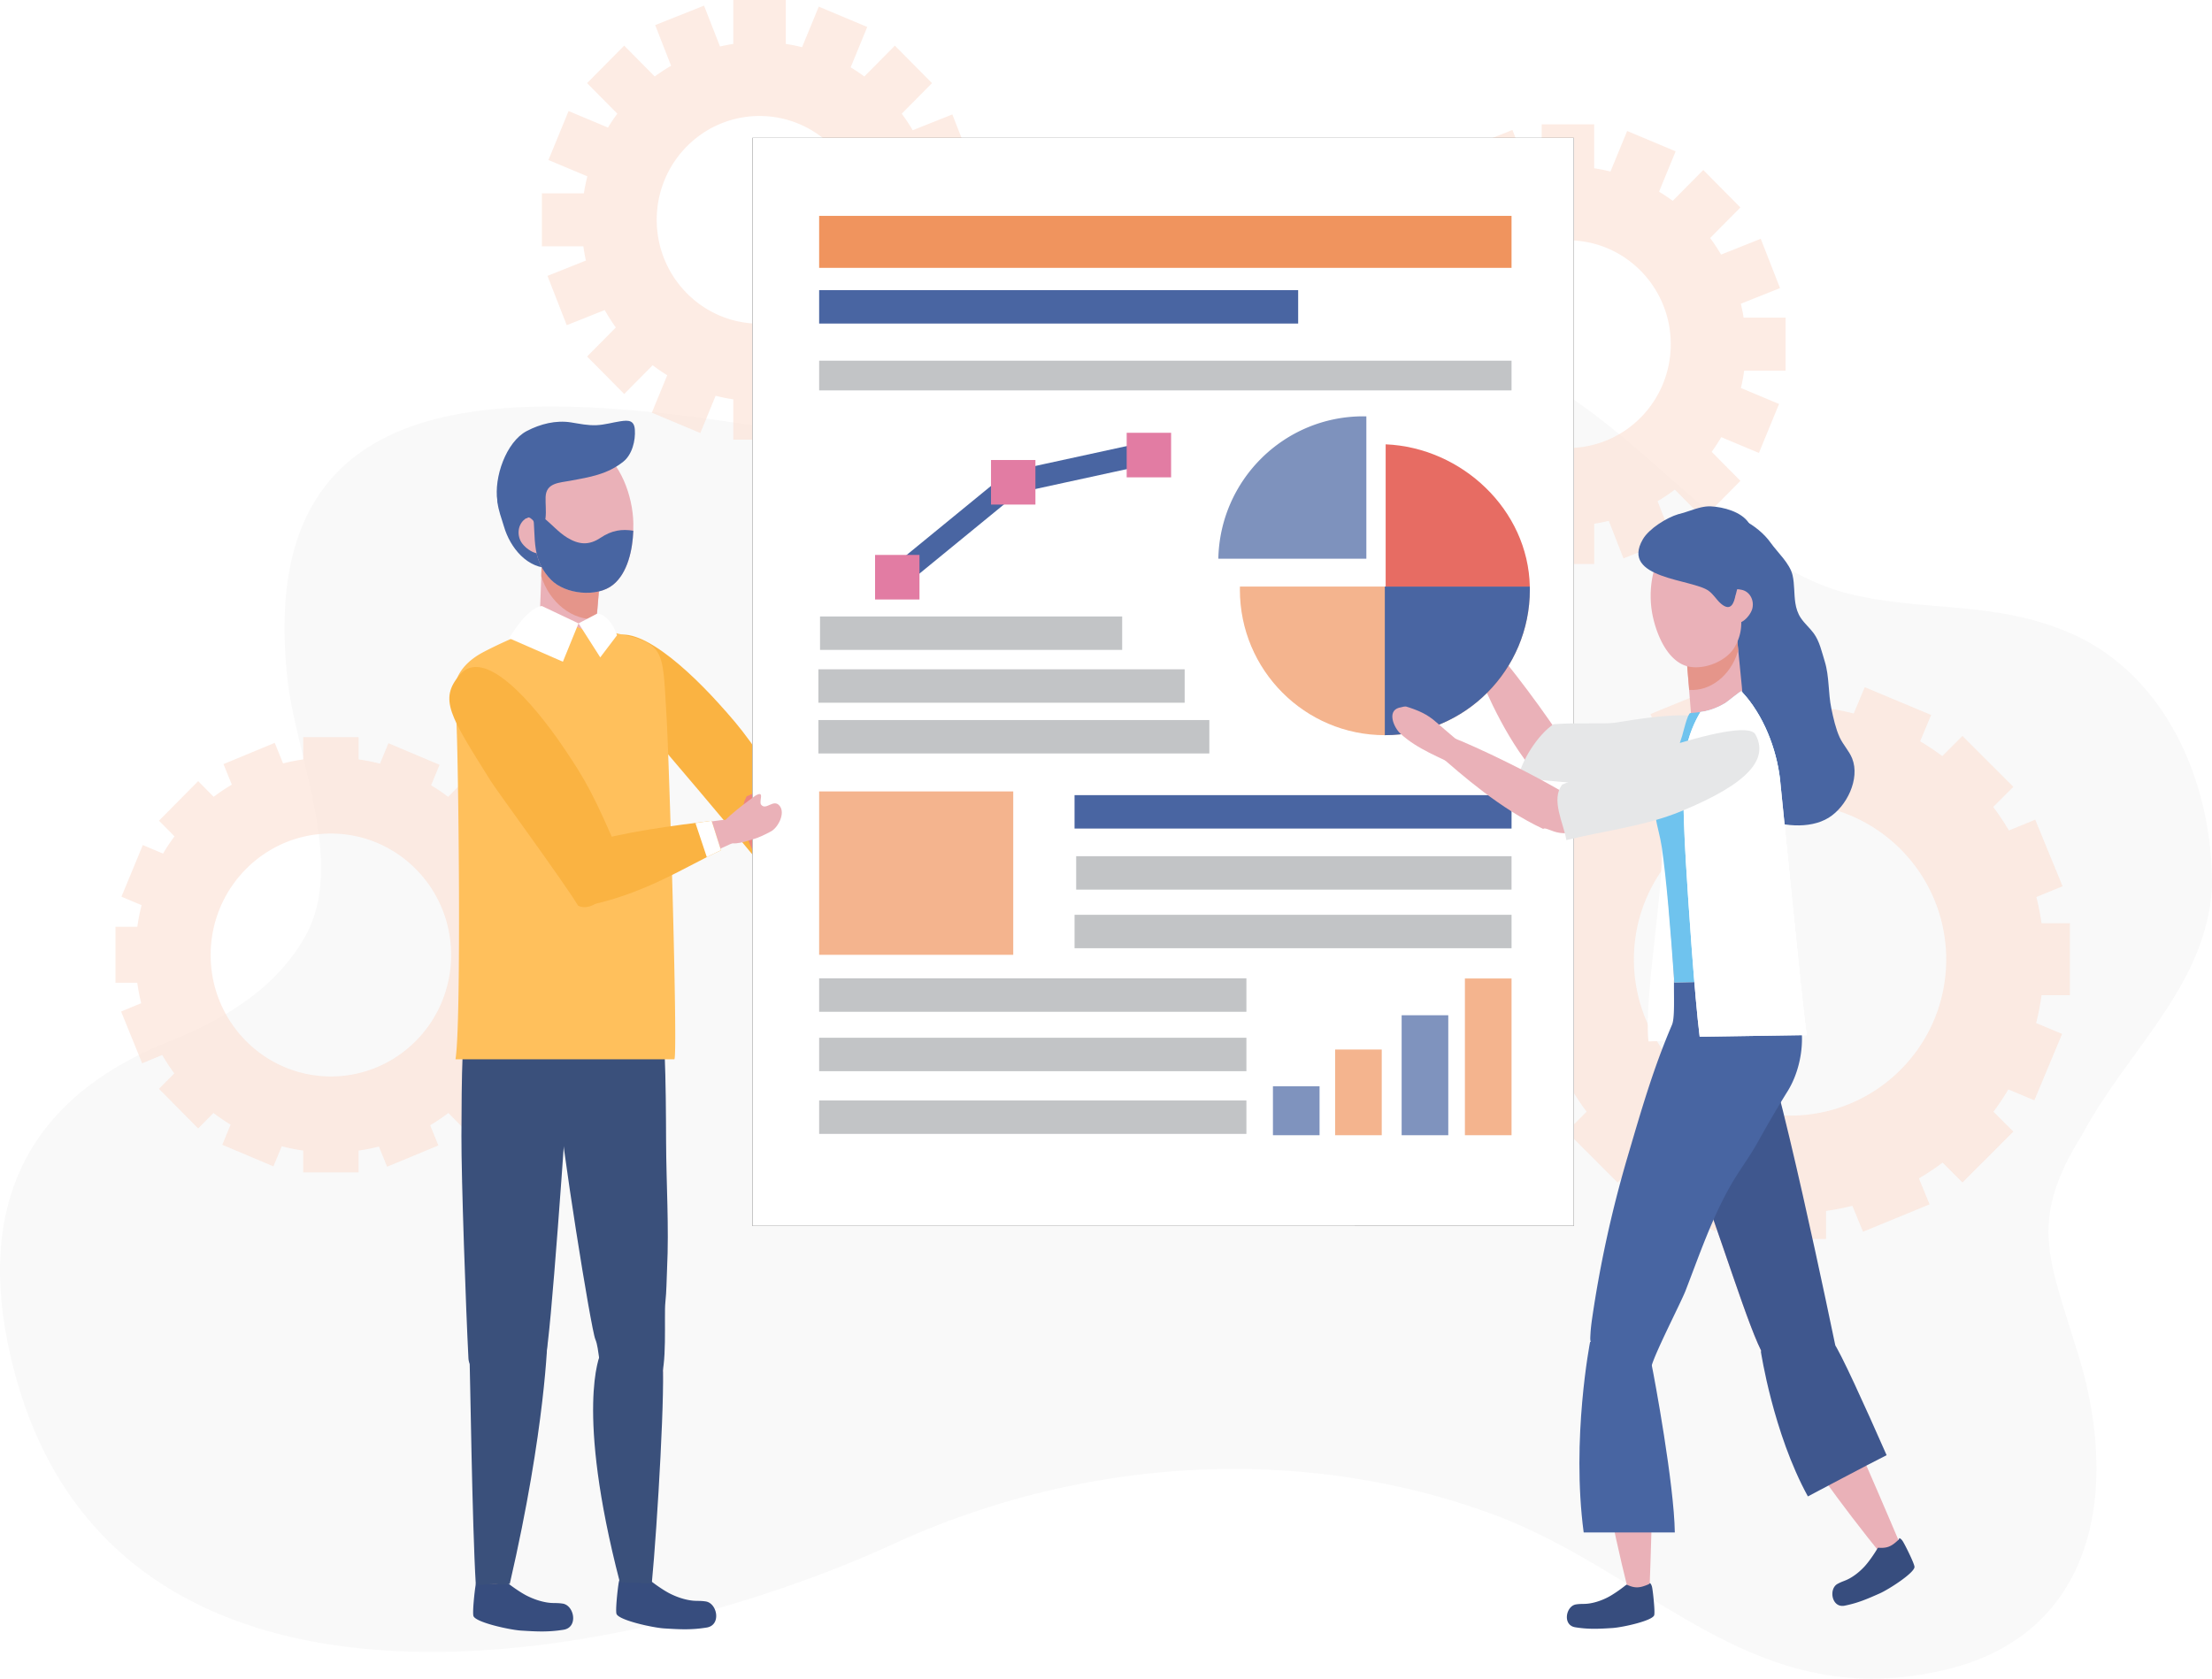 <svg xmlns="http://www.w3.org/2000/svg" xmlns:xlink="http://www.w3.org/1999/xlink" width="498" height="378" viewBox="0 0 498 378">
    <defs>
        <path id="b" d="M.101.049H185.04v244.996H.101z"/>
        <filter id="a" width="101.6%" height="101.2%" x="-.8%" y="-.6%" filterUnits="objectBoundingBox">
            <feOffset in="SourceAlpha" result="shadowOffsetOuter1"/>
            <feGaussianBlur in="shadowOffsetOuter1" result="shadowBlurOuter1" stdDeviation=".5"/>
            <feColorMatrix in="shadowBlurOuter1" values="0 0 0 0 0 0 0 0 0 0 0 0 0 0 0 0 0 0 0.109 0"/>
        </filter>
    </defs>
    <g fill="none" fill-rule="evenodd">
        <path fill="#F9F9F9" d="M421.48 378c-32.19 0-52.71-24-83.329-36.234-19.324-7.43-39.809-10.988-60.328-10.988-26.858 0-53.774 6.1-78.202 17.595-27.504 12.37-66.295 23.613-102.452 23.613-43.5 0-83.184-16.283-94.763-66.47-7.926-34.107 3.729-58.003 35.029-70.736 11.981-4.67 24.387-11.709 31.154-23.72 9.34-16.04-1.719-40.308-3.8-57.489-5.652-49.072 21.772-62.045 59.314-62.045 21.06 0 45.306 4.084 68.679 8.166 23.374 4.083 45.873 8.167 63.449 8.166 7.285 0 13.727-.702 19.03-2.396l-2.824.195c12.985-3.778 19.69-16.75 31.609-22.378 6.923-2.984 13.361-4.279 19.43-4.279 35.827 0 58.706 45.148 91.655 54.413 17.321 4.588 33.192 1.576 50.703 9.037 21.4 9.121 32.46 33.387 32.16 57.467-1.366 22.233-19.124 36.613-29.213 55.591-11.972 19.108-7.638 27.473-1.603 47.269 10.625 31.997 5.134 66.37-31.25 73.676-5.095 1.065-9.887 1.547-14.449 1.547"/>
        <path fill="#FBE0D2" fill-rule="nonzero" d="M402 83.471v-11.94h-9.452a39.74 39.74 0 0 0-.624-3.135l8.822-3.52-4.338-11.106-8.929 3.562a40.93 40.93 0 0 0-2.464-3.729l6.812-6.884-8.357-8.443-6.877 6.949a39.585 39.585 0 0 0-3.081-2.063l3.736-9.089-10.916-4.579-3.753 9.131a38.667 38.667 0 0 0-3.67-.73V28H347.09v9.895c-1.012.15-2.007.346-2.992.573l-3.595-9.2-10.995 4.384 3.583 9.161a39.888 39.888 0 0 0-3.682 2.412l-6.876-6.949-8.358 8.443 6.812 6.884a40.498 40.498 0 0 0-2.106 3.123l-8.869-3.722-4.533 11.027 8.76 3.674a41.59 41.59 0 0 0-.787 3.824H304v11.94h9.338a39.12 39.12 0 0 0 .568 3.205l-8.652 3.45 4.34 11.106 8.549-3.41a40.134 40.134 0 0 0 2.503 3.921l-6.47 6.537 8.357 8.443 6.407-6.472c1.054.8 2.146 1.554 3.279 2.25l-3.464 8.428 10.916 4.579 3.447-8.383c1.3.334 2.627.601 3.977.803V127h11.82v-9.071a39.864 39.864 0 0 0 3.286-.644l3.301 8.45 10.995-4.384-3.321-8.493a39.898 39.898 0 0 0 3.891-2.607l6.408 6.473 8.357-8.443-6.471-6.537a40.622 40.622 0 0 0 2.153-3.305l8.481 3.557 4.533-11.027-8.585-3.602c.302-1.277.546-2.576.726-3.898H402v.002zm-49.001 17.412c-12.785 0-23.148-10.468-23.148-23.383 0-12.913 10.365-23.383 23.148-23.383 12.785 0 23.147 10.47 23.147 23.383 0 12.915-10.365 23.383-23.147 23.383zM220 55.47V43.533h-9.449a41.195 41.195 0 0 0-.624-3.138l8.821-3.519-4.34-11.106-8.928 3.561a40.929 40.929 0 0 0-2.464-3.728l6.812-6.884-8.357-8.442-6.879 6.948a40.258 40.258 0 0 0-3.079-2.062l3.736-9.089-10.915-4.579-3.756 9.13a38.82 38.82 0 0 0-3.669-.73V0h-11.82v9.894c-1.013.15-2.008.347-2.99.574L158.5 1.267l-10.994 4.385 3.582 9.16a39.556 39.556 0 0 0-3.681 2.412l-6.879-6.948-8.357 8.442 6.812 6.884a39.8 39.8 0 0 0-2.106 3.122l-8.869-3.718-4.533 11.026 8.76 3.674a40.663 40.663 0 0 0-.785 3.826H122V55.47h9.338c.145 1.082.335 2.152.565 3.205l-8.649 3.449 4.34 11.106 8.548-3.41a41.08 41.08 0 0 0 2.504 3.921l-6.471 6.537 8.357 8.443 6.407-6.472a40.033 40.033 0 0 0 3.279 2.25l-3.464 8.427 10.915 4.579 3.447-8.383c1.3.335 2.627.604 3.977.804V99h11.821v-9.073a39.603 39.603 0 0 0 3.284-.644l3.301 8.45 10.994-4.385-3.318-8.492a39.896 39.896 0 0 0 3.891-2.606l6.407 6.472 8.357-8.443-6.47-6.537a40.62 40.62 0 0 0 2.152-3.304l8.481 3.556 4.533-11.026-8.584-3.599c.303-1.277.545-2.579.725-3.898H220zm-49.001 17.412c-12.784 0-23.147-10.468-23.147-23.382 0-12.914 10.365-23.382 23.147-23.382 12.784 0 23.146 10.468 23.146 23.382.003 12.914-10.362 23.382-23.146 23.382zM123 221.303v-12.601h-4.916a44.345 44.345 0 0 0-.895-4.596l4.545-1.883-4.737-11.657-4.561 1.893a44.774 44.774 0 0 0-2.72-4.127l3.49-3.525-8.819-8.91-3.494 3.534a43.883 43.883 0 0 0-3.841-2.599l1.908-4.611-11.508-4.86-1.906 4.607a43.218 43.218 0 0 0-4.807-.96V166H68.266v5.009a43.36 43.36 0 0 0-4.537.894l-1.878-4.624-11.538 4.785 1.878 4.626a44.149 44.149 0 0 0-4.084 2.738l-3.494-3.533-8.819 8.91 3.49 3.525a44.501 44.501 0 0 0-2.582 3.88l-4.547-1.92-4.81 11.627 4.53 1.913a44.708 44.708 0 0 0-.96 4.87H26v12.6h4.903c.22 1.563.512 3.099.886 4.604l-4.523 1.876 4.737 11.657 4.52-1.876a44.638 44.638 0 0 0 2.721 4.149l-3.447 3.483 8.818 8.91 3.443-3.48a43.73 43.73 0 0 0 3.863 2.622l-1.876 4.537 11.508 4.859 1.871-4.524c1.582.415 3.2.733 4.842.969V264H80.74v-4.914a43.505 43.505 0 0 0 4.571-.902l1.842 4.537 11.538-4.785-1.85-4.552a43.582 43.582 0 0 0 4.107-2.763l3.443 3.479 8.818-8.91-3.448-3.483a43.978 43.978 0 0 0 2.582-3.905l4.505 1.903 4.81-11.627-4.507-1.903c.406-1.593.718-3.222.95-4.88h4.9v.008zm-48.502 21.095c-14.95 0-27.07-12.243-27.07-27.348 0-15.103 12.12-27.349 27.07-27.349 14.948 0 27.069 12.246 27.069 27.349 0 15.105-12.12 27.348-27.07 27.348zM466 224.1v-16.2h-6.385a56.721 56.721 0 0 0-1.16-5.908l5.904-2.423-6.153-14.986-5.928 2.433a57.587 57.587 0 0 0-3.533-5.303l4.532-4.531-11.456-11.456-4.54 4.54a57.147 57.147 0 0 0-4.992-3.34l2.477-5.929-14.945-6.247-2.477 5.923a57.027 57.027 0 0 0-6.245-1.233V153h-16.198v6.437c-2 .285-3.966.665-5.891 1.15l-2.44-5.946-14.985 6.154 2.442 5.947a57.503 57.503 0 0 0-5.305 3.52l-4.541-4.538-11.455 11.456 4.531 4.53a57.486 57.486 0 0 0-3.355 4.992l-5.905-2.47-6.25 14.947 5.887 2.46a56.907 56.907 0 0 0-1.249 6.261H340v16.2h6.37a57.012 57.012 0 0 0 1.15 5.918l-5.876 2.413 6.153 14.986 5.87-2.41a56.767 56.767 0 0 0 3.538 5.332l-4.48 4.479 11.456 11.456 4.472-4.472a57.85 57.85 0 0 0 5.016 3.37l-2.438 5.83 14.948 6.248 2.43-5.815c2.055.532 4.156.945 6.292 1.246V279h16.198v-6.319a57.4 57.4 0 0 0 5.938-1.16l2.396 5.835 14.985-6.153-2.403-5.851a57.372 57.372 0 0 0 5.332-3.55l4.472 4.472 11.455-11.456-4.48-4.48a57.765 57.765 0 0 0 3.358-5.018l5.851 2.445 6.247-14.946-5.854-2.447a55.846 55.846 0 0 0 1.231-6.275H466v.003zm-62.996 27.121c-19.42 0-35.16-15.742-35.16-35.16 0-19.419 15.742-35.161 35.16-35.161 19.417 0 35.159 15.742 35.159 35.16 0 19.419-15.742 35.161-35.16 35.161z" opacity=".6"/>
        <g fill-rule="nonzero">
            <path fill="#EAB1B8" d="M176.56 184.591c-6.328-16.338-10.046-16.776-15.203-23.964-7.55-10.526-23.126-18.99-24.795-10.781-.818 4.023 28.978 34.599 33.7 40.678 2.267-1.007 3.786-4.283 6.298-5.933z"/>
            <path fill="#FAB342" d="M169.8 192.907c-4.104-5.01-20.949-25.028-22.697-26.812-10.18-10.387-14.956-14.712-10.967-20.93 4.516-7.045 17.042 3.714 25.537 13.089 5.61 6.19 8.285 9.588 16.006 22.447 1.306 4.323-3.207 13.679-7.879 12.206z"/>
            <path fill="#4865A2" d="M127.158 99.807c-2.64-.44-5.19.235-7.541 1.42-1.09.55-1.864.923-3.045 1.24-3.993 1.074-4.888 7.062-4.577 10.516.172 1.898.939 3.773 1.466 5.587 1.393 4.763 5.268 9.593 10.672 9.353 3.444-.153 6.986-2.054 9.114-4.763 5.315-6.775 3.897-21.685-6.09-23.353z"/>
            <path fill="#EAB1B8" d="M171.952 189.606c-1.442-.994-5.211-4.584-4.476-7.071.613-2.086 1.651-2.356 1.649-2.356 10.834-4.897 21.04-8.549 29.574-10.835 8.392-2.25 3.676 4.592 3.676 4.592-8.234 5.142-15.575 10.667-30.423 15.67z"/>
            <path fill="#EAB1B8" d="M202.089 166.513c-1.755 1.906-3.387 3.954-3.02 4.694l.074.149c.195-.08.392-.156.59-.235 0 0-.494.403.229-.092l.177-.072c-.439.639-.604 1.329-.185 2.03 1.37 2.3 4.773.4 6.516-.365 1.417-.62 2.721-1.514 3.964-2.43 1.454-1.07 2.68-4.525 1.114-5.972-1.603-1.483-2.85 1.541-4.15.343-.719-.663.506-3.52-1.636-1.793-.41.425-2.093 2.026-3.673 3.743z"/>
            <path fill="#EC857F" d="M196.865 169.718c-8.219 2.3-18.56 4.99-28.773 9.605-1.42 2.88 0 1.128-.616 3.212-.735 2.487 1.646 9.514 3.088 10.508 13.433-4.525 21.96-12.344 29.326-17.053l-3.025-6.272z"/>
            <path fill="#FFF" d="M196.944 177.975a84.489 84.489 0 0 1 2.946-1.985l-3.022-6.272c-1.137.319-2.317.663-3.53 1.031l3.606 7.226z"/>
            <path fill="#EAB1B8" d="M135.133 305.035s-4.763 12.219 5.056 51.546c.786 3.148 3.23 2.95 4.538 1.935.878-.68.883-1.962.883-1.962s4.627-44.806 3.46-50.336c-1.168-5.53-13.937-1.183-13.937-1.183z"/>
            <path fill="#3A507B" d="M147.764 214.583h-22.753c.002.101.005.203.005.3.017 4.371.046 8.741.108 13.113.148 11.056-.099 8.215.542 19.253.545 9.39 7.384 52.06 8.362 54.335.996 2.308.523 6.505 2.505 8.252 3.15 2.776 9.31 4.248 11.958.78 1.788-2.344.98-14.36 1.304-17.344.277-2.538.267-5.136.383-7.507.465-9.531-.178-19.085-.217-28.62-.06-13.365-.097-26.264-2.197-42.562z"/>
            <path fill="#374D7E" d="M158.872 360.614c-1.55-.227-2.031-.012-3.584-.267-1.531-.252-3.037-.79-4.425-1.482-1.373-.683-3.37-2.08-4.548-3.026a4.16 4.16 0 0 0-.449-.31c-2.098.973-3.298.906-5.542-.046a.832.832 0 0 1-.431-.374 1.087 1.087 0 0 0-.175.178c-.36.463-.424 1.099-.508 1.658-.158 1.044-.648 5.377-.434 6.404.3 1.452 8.175 3.182 10.756 3.343 3.478.217 6.133.363 9.565-.196 3.35-.54 2.4-5.496-.225-5.882z"/>
            <path fill="#EAB1B8" d="M117.147 121.695c.922 2.01 4.632 4.1 4.972 2.113.207-1.217.044-3.746-.875-5.755-.922-2.01-.634-2.363-2.458-1.522-1.827.844-2.559 3.155-1.64 5.164zM122.052 125.535c.333-4.372 13.103 3.756 13.103 3.756l-1.366 16.683s-.133-.67-6.414-.52c-3.829.09-6.21 1.3-6.02-2.289.12-2.22.584-16.118.697-17.63z"/>
            <path fill="#E5958A" d="M121.86 129.752c1.81 5.859 6.996 10.083 12.427 9.65l.868-10.11s-12.77-8.129-13.103-3.757c-.034.463.047-.905-.145 1.007.079.095-.089 3.071-.047 3.21z"/>
            <path fill="#EAB1B8" d="M138.024 131.677c-3.636 2.934-10.807 2.123-13.96-1.116-1.908-1.96-2.983-4.147-3.414-6.75-.486-2.932-.257-5.701-.722-8.65-.2-1.272-.375-2.56-.306-3.848.108-2.064.85-4.105 2.1-5.79 1.23-1.658 3.165-2.502 4.891-3.57 1.462-.904 3.099-2.02 4.822-2.322 1.19-.208 1.992.503 2.973 1.116 5.342 3.33 8.029 10.917 8.18 16.997.11 4.528-.82 10.914-4.564 13.933z"/>
            <path fill="#4865A2" d="M122.292 116.531c1.841 1.416 3.436 3.346 5.428 4.548 2.64 1.594 4.886 1.76 7.484.02 2.55-1.707 4.824-2 7.373-1.591-.152 4.298-1.272 9.526-4.553 12.171-3.636 2.935-10.807 2.123-13.96-1.116-1.908-1.96-2.983-4.147-3.414-6.75-.486-2.924-.259-5.69-.722-8.635.857.307 1.634.794 2.364 1.353z"/>
            <path fill="#EAB1B8" d="M118.712 303.71s4.763 12.218-5.056 51.545c-.786 3.147-3.23 2.95-4.536 1.935-.877-.68-.882-1.965-.882-1.965s-2.36-45.617-1.196-51.145c1.166-5.527 11.67-.37 11.67-.37z"/>
            <path fill="#3A507B" d="M106.823 214.583c-.506 1.106-.846 2.113-.954 2.944-1.955 14.916-1.928 24.82-1.985 38.29-.037 9.535 1.006 39.039 1.583 50.122.227 4.362 9.895 7.452 13.046 4.676 1.982-1.747 3.372-3.244 4.368-5.552.978-2.274 4.54-53.023 5.083-62.414.64-11.038.609-4.921.757-15.977.054-4.03.084-8.059.1-12.09h-21.998z"/>
            <path fill="#EAB1B8" d="M139.95 209.713c.986-19.74 4.81-48.78 2.33-51.59-4.364-4.944 1.818-1.225-1.34-5.187-4.72-5.923-19.403-12.107-25.304-3.533-2.002 2.907-.26 9.22-.73 11.395-1.048 4.825-1.442 28.858-2.628 48.22l27.672.695z"/>
            <path fill="#FFC05C" d="M143.35 143.712c-1.09-.386-8.166-1.895-9.445-2.128-1.496 1.356-3.32-.611-5.55-.7-2.319-.094-5.04 1.638-6.588.43a1.807 1.807 0 0 1-.232-.22c-1.142.062 1.873.159.695.262-3.084.354-12.493 4.86-14.47 6.085-8.106 5.018-5.192 12.067-5.02 14.935.456 7.621 1.179 67.921-.194 76.154h49.276c.833-.728-1.176-67.44-1.758-77.134-.784-12.955-.404-15.457-6.715-17.684z"/>
            <path fill="#374D7E" d="M126.667 361.102c-1.548-.228-2.029-.012-3.584-.267-1.528-.253-3.037-.79-4.425-1.482-1.37-.683-3.367-2.081-4.548-3.027a3.955 3.955 0 0 0-.451-.309c-2.096.973-3.296.906-5.542-.047a.826.826 0 0 1-.429-.374 1.087 1.087 0 0 0-.175.179c-.36.462-.424 1.1-.508 1.66-.158 1.044-.646 5.377-.431 6.404.3 1.452 8.172 3.182 10.755 3.342 3.479.218 6.131.364 9.565-.195 3.348-.544 2.396-5.5-.227-5.884z"/>
            <path fill="#3A507B" d="M146.739 356.584c1.262-13.092 3.187-46.296 2.33-50.366-1.167-5.53-13.939-1.183-13.939-1.183s-5.7 12.246 4.42 51.254l7.189.295zM114.765 356.658c8.13-35.237 8.505-55.52 8.505-55.52s-18.07-6.698-17.599 3.534c.198 4.303.612 38.488 1.448 52.16l7.646-.174z"/>
            <path fill="#FFF" d="M122 136.467l8.247 3.907-3.52 8.636-12.124-5.3c.002.002 4.075-6.948 7.398-7.243zM130.25 140.374l4.888 7.656 3.779-4.986s-1.368-4.417-4.4-4.907l-4.268 2.237z"/>
            <path fill="#4865A2" d="M142.925 96.736c-.158-2.125-1.435-2.15-3.259-1.873-1.777.27-3.532.797-5.357.879-2.029.089-3.799-.315-5.76-.626-3.385-.537-6.888.334-9.97 1.95-4.625 2.427-7.437 10.468-6.6 15.749.28 1.744.957 1.336 2.286 2.499.604.532 1.403 1.195 2.17 1.467.677.24 1.607-.08 2.314-.15.289-.4 1.09.323 1.334.66.397.544.638 1.623 1.55 1.348.819-.245 1.102-1.291 1.186-2.024.178-1.559-.04-3.12.015-4.684.11-3.209 3.05-3.211 5.574-3.679 4.326-.802 8.307-1.415 11.919-4.295 1.994-1.589 2.778-4.756 2.598-7.22z"/>
        </g>
        <path fill="#EAB1B8" fill-rule="nonzero" d="M138.017 196.673c-3.969-17.07-7.588-18.033-11.68-25.877-5.995-11.49-20.224-22.076-23.03-14.188-1.375 3.868 23.824 38.358 27.64 45.046 2.386-.675 4.35-3.704 7.07-4.98z"/>
        <path fill="#EAB1B8" fill-rule="nonzero" d="M132.754 200.986c-1.287-1.188-4.516-5.275-3.44-7.633.906-1.977 1.97-2.099 1.97-2.099 11.414-3.313 22.032-5.48 30.8-6.537 8.623-1.037 2.993 5.068 2.993 5.068-8.877 3.924-16.923 8.353-32.323 11.201z"/>
        <g fill-rule="nonzero" transform="translate(169.285 31)">
            <use fill="#000" filter="url(#a)" xlink:href="#b"/>
            <use fill="#FFF" xlink:href="#b"/>
        </g>
        <path fill="#F0945E" fill-rule="nonzero" d="M184.419 48.61h155.882v11.706H184.419z"/>
        <path fill="#4965A2" fill-rule="nonzero" d="M184.419 65.334h107.844v7.525H184.419zM241.919 179.051h98.385v7.525h-98.385z"/>
        <path fill="#C2C4C6" fill-rule="nonzero" d="M242.288 192.803H340.3v7.525h-98.012zM184.249 162.141h88.016v7.525h-88.016zM184.249 150.715h82.462v7.525h-82.462zM184.618 138.82h68.021v7.525h-68.021zM241.919 205.997h98.385v7.525h-98.385zM184.419 220.306h96.191v7.525h-96.191zM184.419 233.685h96.191v7.525h-96.191zM184.419 247.806h96.191v7.525h-96.191zM184.419 81.22h155.882v6.688H184.419z"/>
        <path fill="#F0945E" fill-rule="nonzero" d="M184.419 178.215h43.697v36.791h-43.697z" opacity=".7"/>
        <path stroke="#4965A2" stroke-width="5.074" d="M202.005 129.974l26.106-21.368 30.731-6.69"/>
        <path fill="#E27CA3" fill-rule="nonzero" d="M197.008 124.959h9.999v10.034h-9.999zM253.658 97.456h9.999v10.034h-9.999zM223.112 103.588h9.999v10.034h-9.999z"/>
        <g fill-rule="nonzero" opacity=".7">
            <path fill="#F0945E" d="M329.804 220.338h10.5v35.292h-10.5z"/>
            <path fill="#4865A2" d="M315.56 228.618h10.497v27.013H315.56zM286.585 244.612h10.497v11.018h-10.497z"/>
            <path fill="#F0945E" d="M300.582 236.333h10.497v19.298h-10.497z"/>
        </g>
        <path fill="#FAB342" fill-rule="nonzero" d="M130.155 203.948c-3.357-5.54-18.33-25.929-19.654-28.05-9.19-14.72-11.779-18.394-6.954-23.986 5.462-6.334 16.346 6.092 23.44 16.576 4.685 6.923 6.854 10.664 12.689 24.491.68 4.466-5.103 13.09-9.52 10.969z"/>
        <path fill="#EAB1B8" fill-rule="nonzero" d="M165.834 182.396c-2.007 1.638-3.907 3.435-3.649 4.219l.052.156.616-.149s-.544.33.242-.059c.062-.015.123-.03.185-.047-.523.572-.784 1.23-.468 1.982 1.032 2.474 4.666 1.071 6.5.562 1.49-.414 2.909-1.114 4.267-1.844 1.593-.853 3.289-4.1 1.945-5.753-1.378-1.695-3.04 1.121-4.158-.247-.62-.757.996-3.415-1.366-2.007-.468.364-2.36 1.71-4.166 3.187z"/>
        <path fill="#FAB342" fill-rule="nonzero" d="M160.213 184.826c-8.463 1.113-19.075 2.311-29.836 5.434-1.81 2.65-.157 1.116-1.062 3.093-1.077 2.358.293 9.652 1.58 10.842 13.936-2.575 23.476-9.108 31.428-12.728l-2.11-6.641z"/>
        <path fill="#FFF" fill-rule="nonzero" d="M159.129 193.014a88.14 88.14 0 0 1 3.194-1.55l-2.11-6.638c-1.17.153-2.389.33-3.64.522l2.556 7.666z"/>
        <g fill-rule="nonzero">
            <path fill="#FFF" d="M382.827 160.337c-2.694 4.53-3.85 9.428-3.872 14.842-.027 6.94-5.658 1.784-4.852 15.477.535 9.11-4.102 34.809-2.96 43.858l35.619-1.43c-.883-5.288-5.727-55.181-6.018-57.64-.806-6.813-3.685-14.486-8.714-19.796-.096-.101-3.212 2.448-3.602 2.68-1.437.859-2.96 1.495-4.597 1.848-.25.055-.612.11-1.004.161z"/>
            <path fill="#EAB1B8" d="M344.334 172.434c1.309-.287 8.823 2.683 9.508.594.574-1.75-.979-4.617-.976-4.617-4.253-7.077-13.711-19.515-17.77-23.915-3.99-4.327-4.266 2.27-4.266 2.27 2.59 6.435 6.907 17.248 13.504 25.668z"/>
            <path fill="#E6E7E8" d="M349.765 163.079c5.13-.396 11.768-.005 13.765-.332 11.633-1.898 22.722-3.226 23.703 2.118 1.114 6.058-11.23 10.002-21.31 11.18-8.765 1.021-14.847-.137-24.081-.86.581-3.698 4.358-9.763 7.923-12.106z"/>
            <path fill="#EAB1B8" d="M327.652 133.364c.668.129 1.413.342 1.588.515 2.021 1.984 3.441 3.632 4.484 6.31.325.838 4.78 11.63 5.011 11.582l-4.925-.163c-3.005-4.2-6.666-8.002-8.487-12.89-.703-1.882-.471-5.89 2.33-5.354z"/>
            <g>
                <path fill="#4865A2" d="M404.195 135.78c.183 1.184.528 2.33 1.243 3.392.85 1.262 1.99 2.207 2.887 3.427 1.326 1.8 1.816 4.176 2.48 6.302 1.07 3.44.756 7.123 1.508 10.687.439 2.08.969 4.513 1.859 6.445.757 1.648 2.152 3.09 2.815 4.754 1.837 4.604-1.257 10.867-5.283 13.349-4.35 2.68-10.952 1.947-15.39-.154-3.732-1.769-3.951-5.745-4.38-9.533-.508-4.491-1.2-9.811-3.594-13.733-3.257-5.332-8.71-9.514-10.88-15.477-1.212-3.328-2.472-6.768-3.192-10.244-.67-3.23-.648-6.478-.014-9.712.276-1.42.5-3.657 1.272-4.884.793-1.257 2.028-1.537 3.485-2.084 1.913-.717 3.75-1.992 5.722-2.504 4.866-1.262 11.143 2.517 13.876 6.372 1.585 2.232 4.356 4.686 4.965 7.37.459 2.032.303 4.187.621 6.226z"/>
                <path fill="#EAB1B8" d="M394.55 136.883c-.38 1.898-3.12 4.436-3.81 2.81-.421-.994-.793-3.179-.416-5.08.377-1.897.062-2.142 1.787-1.796 1.726.35 2.818 2.168 2.438 4.066zM391.022 143.212c-.291-3.828-11.473 3.289-11.473 3.289l1.198 14.606s.116-.587 5.613-.455c3.353.079 6.195-.082 6.027-3.227-.1-1.942-1.264-12.889-1.365-14.213z"/>
                <path fill="#E5958A" d="M391.19 146.904c-1.583 5.13-6.124 8.829-10.882 8.447l-.762-8.853s11.182-7.116 11.473-3.288c.032.406.16 1.714.33 3.39-.064.084-.12.183-.16.304z"/>
                <path fill="#EAB1B8" d="M378.785 149.636c3.692 1.759 9.633-.394 11.665-3.794 1.227-2.056 1.703-4.14 1.545-6.443-.177-2.595-.934-4.906-1.131-7.514-.086-1.124-.2-2.255-.518-3.34a9.37 9.37 0 0 0-2.96-4.504c-1.383-1.16-3.203-1.487-4.886-2.044-1.428-.473-3.047-1.089-4.578-.995-1.055.065-1.593.834-2.305 1.557-3.878 3.924-4.632 10.931-3.533 16.14.819 3.877 2.902 9.128 6.7 10.937zM375.415 241.17c.35 7.297 2.526 12.09 4.104 16.241 8.229 21.631 14.192 42.144 17.675 48.03 3.812 6.438 15.05-5.132 15.05-5.132s-15.506-64.477-19.08-68.619c-3.575-4.144-18.028 3.63-17.75 9.48z"/>
                <path fill="#3F578E" d="M375.415 241.17c.35 7.297 2.526 12.09 4.104 16.241 8.229 21.631 14.192 42.144 17.675 48.03 3.812 6.438 15.992-2.514 15.992-2.514s-13.76-66.704-17.338-70.846c-3.574-4.142-20.712 3.24-20.433 9.089z"/>
                <path fill="#EAB1B8" d="M399.21 314.183s2.843 9.26 25.12 36.831c2.979 3.687 4.17-1.645 4.17-1.645s-17.36-41.14-20.32-45.093c-2.966-3.96-8.97 9.907-8.97 9.907z"/>
                <path fill="#3F578E" d="M407.02 336.965c-7.831-14.26-10.597-32.682-10.597-32.682s13.415-5.889 16.376-1.932c1.494 1.997 6.892 13.864 11.946 25.332-3.932 1.957-17.688 9.264-17.724 9.282z"/>
                <path fill="#EAB1B8" d="M375.974 237.81c-4.07 6.054-5.186 11.203-6.397 15.48-6.306 22.27-9.483 39.364-10.203 46.173-.787 7.448 10.842 7.851 10.842 7.851s26.022-60.968 25.63-66.434c-.395-5.468-16.608-7.923-19.872-3.07zM359.606 314.005s-1.593 9.9 7.006 44.33c1.148 4.605 4.743-.024 4.743-.024s1.474-38.432.453-43.272c-1.02-4.84-12.202-1.034-12.202-1.034z"/>
                <path fill="#4865A2" d="M356.544 345.085c-2.82-21.133 1.444-42.93 1.444-42.93s12.851.381 13.872 5.221c.574 2.727 5.046 26.817 5.201 37.71h-20.517z"/>
                <path fill="#4865A2" d="M359.773 288.695a263.526 263.526 0 0 1 6.641-28.154c3.097-10.506 5.715-19.72 10.009-29.769 1.102-2.58-.355-13.542 1.326-14.66 3.915-2.606 13.918.574 19.256 1.63 1.272.253 2.08.901 3.18 1.596 1.792 1.134 4.16 7.245 4.767 9.282 1.652 5.54.41 12.448-2.531 17.16-2.355 3.77-4.576 7.623-6.738 11.508-1.859 3.338-4.159 6.314-6.067 9.67-4.252 7.477-7.02 15.613-10.126 23.654-1.05 2.722-7.724 15.623-7.753 17.509-.163 9.986-9.055-4.202-12.11-5.097-1.757-.515-1.656-.842-1.55-2.744.081-1.45.291-2.893.506-4.328.36-2.422.759-4.842 1.19-7.257z"/>
                <path fill="#EAB1B8" d="M376.943 221.263c-.863-17.283-4.21-42.71-2.041-45.169 3.818-4.328 4-13.782 6.764-17.251 4.134-5.186 7.704-7.624 12.87-.117 1.754 2.547 3.918 17.804 4.332 19.711.917 4.224 1.262 25.268 2.3 42.218l-24.225.608z"/>
                <path fill="#6FC3EE" d="M376.943 221.263c-.895-12.656-1.745-23.127-2.837-30.607-.333-2.267-1.018-4.462-1.396-6.694-.345-2.066.631-4.909 1.46-6.774.843-1.9 1.73-3.803 2.534-5.726.791-1.89 1.405-3.848 2.021-5.802.193-.61 1.216-5.033 1.825-5.085.066-.005 2.369-.203 3.28-.401 1.638-.354 3.161-.99 4.598-1.848.392-.235 3.506-2.784 3.602-2.68 5.029 5.31 7.908 12.983 8.714 19.795.291 2.46-.145 40.06.735 45.347l-24.536.475z"/>
                <path fill="#FFF" d="M382.827 160.337c-2.694 4.53-3.85 9.428-3.872 14.842-.025 6.237.219 12.535.586 18.76.535 9.11 1.977 30.467 3.116 39.516l24.105-.372c-.883-5.287-5.727-55.18-6.018-57.64-.806-6.812-3.685-14.485-8.714-19.795-.096-.101-3.212 2.448-3.602 2.68-1.437.859-2.96 1.495-4.597 1.848-.25.055-.612.11-1.004.161z"/>
                <path fill="#FFF" d="M382.827 160.337c-2.694 4.53-3.85 9.428-3.872 14.842-.025 6.237.219 12.535.586 18.76.535 9.11 1.977 30.467 3.116 39.516l24.105-.372c-.883-5.287-5.727-55.18-6.018-57.64-.806-6.812-3.685-14.485-8.714-19.795-.096-.101-3.212 2.448-3.602 2.68-1.437.859-2.96 1.495-4.597 1.848-.25.055-.612.11-1.004.161z"/>
                <path fill="#4865A2" d="M382.997 114.245c-1.735.388-3.478 1.17-5.176 1.549-2.604.782-6.572 3.251-7.958 5.644-5.194 8.955 11.283 8.922 14.865 11.642 1.122.85 1.74 2.014 2.707 2.843 2.246 1.927 2.975-.117 3.328-2.074-.089.485.017.122.31-1.093.641-2.66.627-4.83 2.165-7.146 1.35-2.032 1.883-5.729.466-7.869-1.662-2.509-5.734-3.588-8.552-3.719-.715-.03-1.435.062-2.155.223z"/>
                <path fill="#374D7E" d="M354.835 361.283c1.356-.198 1.778-.01 3.136-.235 1.341-.22 2.658-.69 3.873-1.297 1.203-.599 2.95-1.821 3.984-2.65.13-.104.26-.193.394-.27 1.837.851 2.887.794 4.854-.042a.738.738 0 0 0 .377-.326.831.831 0 0 1 .153.155c.316.404.372.963.444 1.453.138.913.564 4.706.38 5.604-.264 1.272-7.155 2.786-9.418 2.927-3.044.191-5.369.32-8.374-.17-2.93-.473-2.1-4.813.197-5.15zM413.689 356.668c1.203-.66 1.664-.631 2.86-1.314 1.18-.673 2.253-1.576 3.182-2.568.92-.98 2.135-2.74 2.818-3.875a3.14 3.14 0 0 1 .276-.391c2.014.158 2.98-.262 4.536-1.732a.726.726 0 0 0 .239-.438.85.85 0 0 1 .197.094c.436.27.683.774.922 1.207.446.807 2.162 4.217 2.297 5.125.195 1.284-5.743 5.11-7.814 6.03-2.79 1.24-4.923 2.172-7.91 2.764-2.915.574-3.64-3.784-1.603-4.902z"/>
            </g>
        </g>
        <g fill-rule="nonzero">
            <path fill="#4865A2" d="M307.615 93.757a32.558 32.558 0 0 0-.695-.007c-17.793 0-32.262 14.294-32.631 32.065h33.326V93.757z" opacity=".7"/>
            <path fill="#F0945E" d="M279.152 132.088c-.004.232-.01.465-.01.697 0 18.095 14.614 32.763 32.642 32.763 18.028 0 32.641-14.668 32.641-32.763 0-.232-.002-.465-.007-.697h-65.266z" opacity=".7"/>
            <path fill="#4965A2" d="M344.415 132.088h-32.643v33.458h.01c18.027 0 32.64-14.668 32.64-32.763 0-.23-.002-.463-.007-.695z"/>
            <path fill="#E76C63" d="M344.415 132.088c-.36-17.309-15.304-31.314-32.454-32.034v32.034h32.454z"/>
        </g>
        <g fill-rule="nonzero">
            <path fill="#EAB1B8" d="M347.428 186.657c1.037-.849 5.132 4.15 11.59-2.717 1.263-1.338-5.795-4.743-5.792-4.74-6.98-4.385-21.018-11.19-26.62-13.276-5.509-2.048-2.785 3.96-2.785 3.96 5.21 4.565 13.928 12.255 23.607 16.773z"/>
            <path fill="#E6E7E8" d="M351.72 176.668c4.752-1.984 40.904-16.041 43.5-11.268 2.938 5.406-1.245 10.914-16.773 17.296-8.167 3.355-16.805 4.268-25.8 6.475-.597-3.702-3.585-9.16-.928-12.503z"/>
            <path fill="#EAB1B8" d="M314.957 159.37c.653-.188 1.412-.334 1.649-.26 2.697.854 4.706 1.678 6.84 3.595.669.602 9.501 8.205 9.686 8.06l-4.464 2.088c-4.573-2.383-9.55-4.115-13.376-7.649-1.48-1.36-3.077-5.042-.335-5.834z"/>
        </g>
    </g>
</svg>
